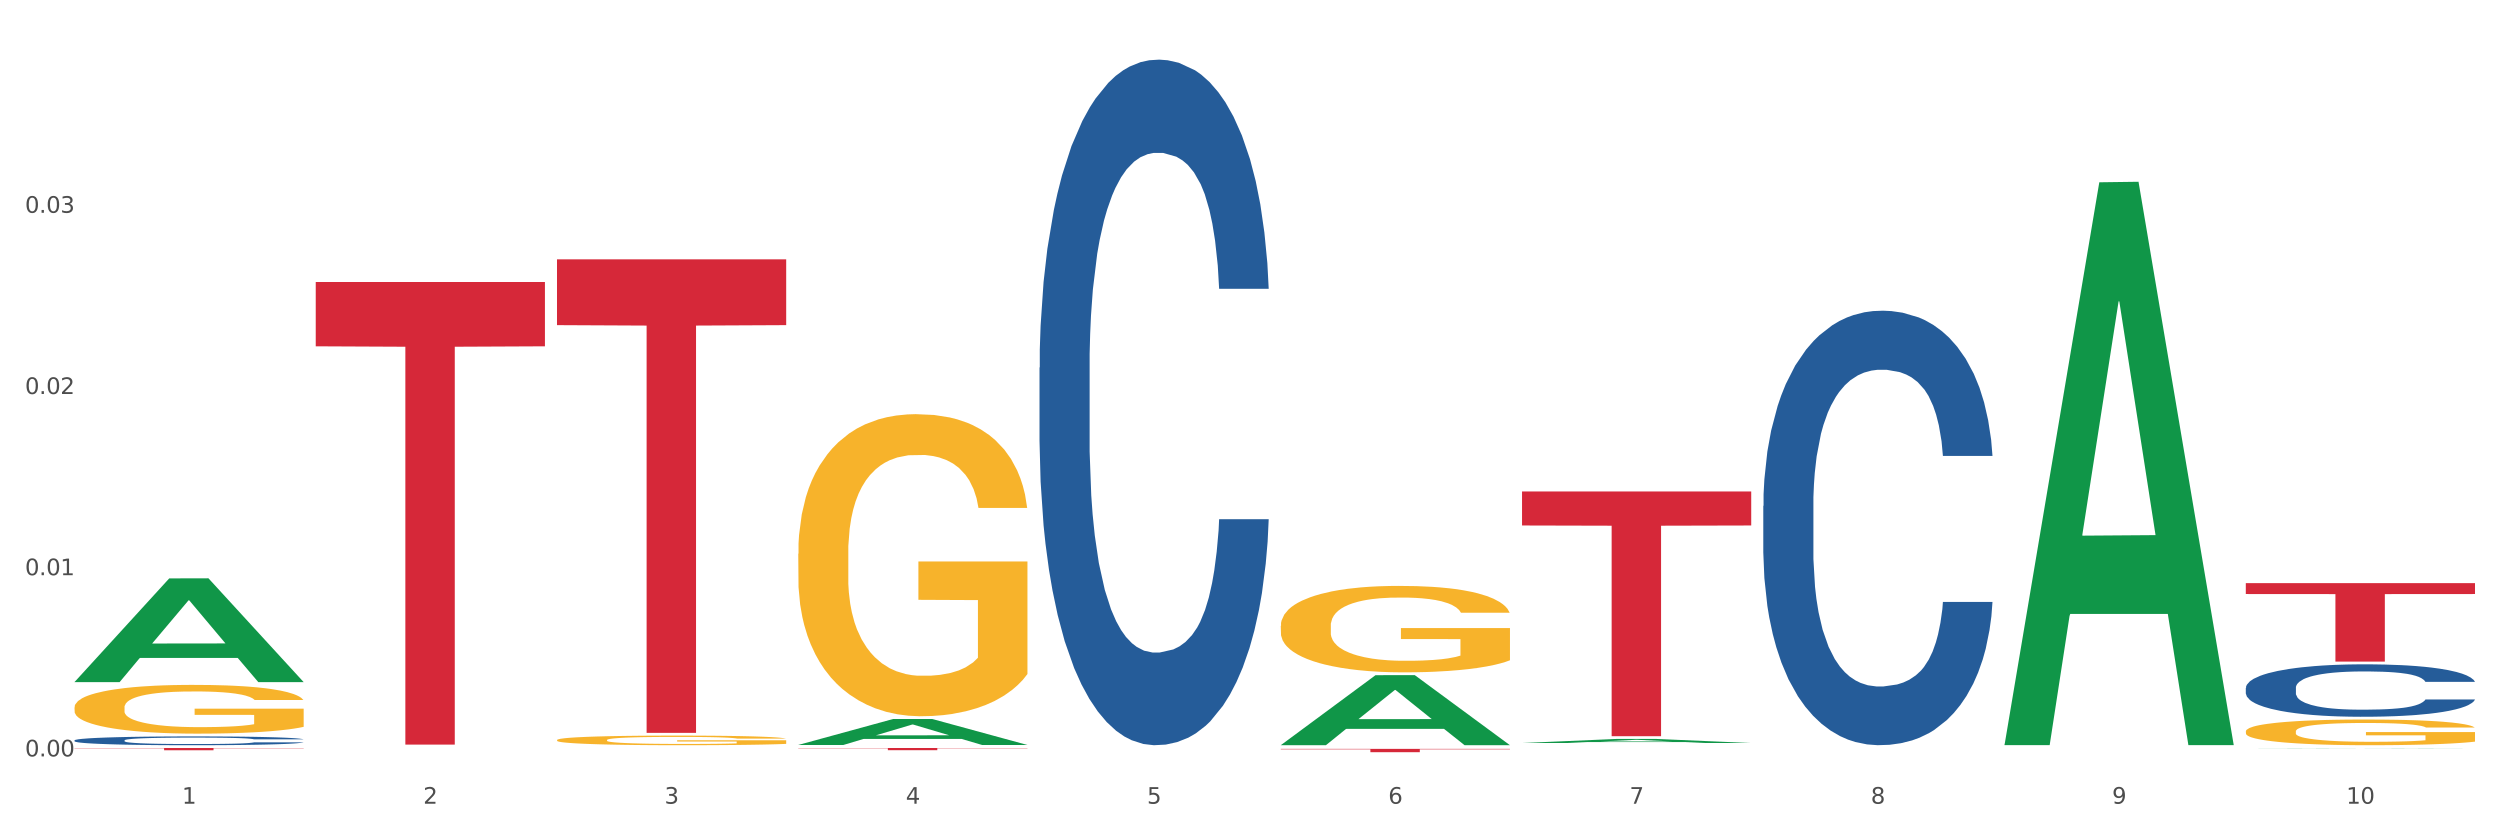 <?xml version="1.0" encoding="utf-8" standalone="no"?>
<!DOCTYPE svg PUBLIC "-//W3C//DTD SVG 1.1//EN"
  "http://www.w3.org/Graphics/SVG/1.1/DTD/svg11.dtd">
<svg xmlns:xlink="http://www.w3.org/1999/xlink" width="1080pt" height="360pt" viewBox="0 0 1080 360" xmlns="http://www.w3.org/2000/svg" version="1.1">
 <rect x="0" y="0" width="1080" height="360" fill="#333333" stroke="none"/>
 <defs>
  <style type="text/css">*{stroke-linejoin: round; stroke-linecap: butt}</style>
 </defs>
 <g id="figure_1">
  <g id="patch_1">
   <path d="M 0 360 
L 1080 360 
L 1080 0 
L 0 0 
z
" style="fill: #ffffff; stroke: #ffffff; stroke-linejoin: miter"/>
  </g>
  <g id="axes_1">
   <g id="matplotlib.axis_1">
    <g id="xtick_1">
     <g id="text_1">
      <!-- 1 -->
      <g style="fill: #4d4d4d" transform="translate(78.627 347.204) scale(0.096 -0.096)">
       <defs>
        <path id="DejaVuSans-31" d="M 794 531 
L 1825 531 
L 1825 4091 
L 703 3866 
L 703 4441 
L 1819 4666 
L 2450 4666 
L 2450 531 
L 3481 531 
L 3481 0 
L 794 0 
L 794 531 
z
" transform="scale(0.016)"/>
       </defs>
       <use xlink:href="#DejaVuSans-31"/>
      </g>
     </g>
    </g>
    <g id="xtick_2">
     <g id="text_2">
      <!-- 2 -->
      <g style="fill: #4d4d4d" transform="translate(182.851 347.204) scale(0.096 -0.096)">
       <defs>
        <path id="DejaVuSans-32" d="M 1228 531 
L 3431 531 
L 3431 0 
L 469 0 
L 469 531 
Q 828 903 1448 1529 
Q 2069 2156 2228 2338 
Q 2531 2678 2651 2914 
Q 2772 3150 2772 3378 
Q 2772 3750 2511 3984 
Q 2250 4219 1831 4219 
Q 1534 4219 1204 4116 
Q 875 4013 500 3803 
L 500 4441 
Q 881 4594 1212 4672 
Q 1544 4750 1819 4750 
Q 2544 4750 2975 4387 
Q 3406 4025 3406 3419 
Q 3406 3131 3298 2873 
Q 3191 2616 2906 2266 
Q 2828 2175 2409 1742 
Q 1991 1309 1228 531 
z
" transform="scale(0.016)"/>
       </defs>
       <use xlink:href="#DejaVuSans-32"/>
      </g>
     </g>
    </g>
    <g id="xtick_3">
     <g id="text_3">
      <!-- 3 -->
      <g style="fill: #4d4d4d" transform="translate(287.074 347.204) scale(0.096 -0.096)">
       <defs>
        <path id="DejaVuSans-33" d="M 2597 2516 
Q 3050 2419 3304 2112 
Q 3559 1806 3559 1356 
Q 3559 666 3084 287 
Q 2609 -91 1734 -91 
Q 1441 -91 1130 -33 
Q 819 25 488 141 
L 488 750 
Q 750 597 1062 519 
Q 1375 441 1716 441 
Q 2309 441 2620 675 
Q 2931 909 2931 1356 
Q 2931 1769 2642 2001 
Q 2353 2234 1838 2234 
L 1294 2234 
L 1294 2753 
L 1863 2753 
Q 2328 2753 2575 2939 
Q 2822 3125 2822 3475 
Q 2822 3834 2567 4026 
Q 2313 4219 1838 4219 
Q 1578 4219 1281 4162 
Q 984 4106 628 3988 
L 628 4550 
Q 988 4650 1302 4700 
Q 1616 4750 1894 4750 
Q 2613 4750 3031 4423 
Q 3450 4097 3450 3541 
Q 3450 3153 3228 2886 
Q 3006 2619 2597 2516 
z
" transform="scale(0.016)"/>
       </defs>
       <use xlink:href="#DejaVuSans-33"/>
      </g>
     </g>
    </g>
    <g id="xtick_4">
     <g id="text_4">
      <!-- 4 -->
      <g style="fill: #4d4d4d" transform="translate(391.298 347.204) scale(0.096 -0.096)">
       <defs>
        <path id="DejaVuSans-34" d="M 2419 4116 
L 825 1625 
L 2419 1625 
L 2419 4116 
z
M 2253 4666 
L 3047 4666 
L 3047 1625 
L 3713 1625 
L 3713 1100 
L 3047 1100 
L 3047 0 
L 2419 0 
L 2419 1100 
L 313 1100 
L 313 1709 
L 2253 4666 
z
" transform="scale(0.016)"/>
       </defs>
       <use xlink:href="#DejaVuSans-34"/>
      </g>
     </g>
    </g>
    <g id="xtick_5">
     <g id="text_5">
      <!-- 5 -->
      <g style="fill: #4d4d4d" transform="translate(495.522 347.204) scale(0.096 -0.096)">
       <defs>
        <path id="DejaVuSans-35" d="M 691 4666 
L 3169 4666 
L 3169 4134 
L 1269 4134 
L 1269 2991 
Q 1406 3038 1543 3061 
Q 1681 3084 1819 3084 
Q 2600 3084 3056 2656 
Q 3513 2228 3513 1497 
Q 3513 744 3044 326 
Q 2575 -91 1722 -91 
Q 1428 -91 1123 -41 
Q 819 9 494 109 
L 494 744 
Q 775 591 1075 516 
Q 1375 441 1709 441 
Q 2250 441 2565 725 
Q 2881 1009 2881 1497 
Q 2881 1984 2565 2268 
Q 2250 2553 1709 2553 
Q 1456 2553 1204 2497 
Q 953 2441 691 2322 
L 691 4666 
z
" transform="scale(0.016)"/>
       </defs>
       <use xlink:href="#DejaVuSans-35"/>
      </g>
     </g>
    </g>
    <g id="xtick_6">
     <g id="text_6">
      <!-- 6 -->
      <g style="fill: #4d4d4d" transform="translate(599.745 347.204) scale(0.096 -0.096)">
       <defs>
        <path id="DejaVuSans-36" d="M 2113 2584 
Q 1688 2584 1439 2293 
Q 1191 2003 1191 1497 
Q 1191 994 1439 701 
Q 1688 409 2113 409 
Q 2538 409 2786 701 
Q 3034 994 3034 1497 
Q 3034 2003 2786 2293 
Q 2538 2584 2113 2584 
z
M 3366 4563 
L 3366 3988 
Q 3128 4100 2886 4159 
Q 2644 4219 2406 4219 
Q 1781 4219 1451 3797 
Q 1122 3375 1075 2522 
Q 1259 2794 1537 2939 
Q 1816 3084 2150 3084 
Q 2853 3084 3261 2657 
Q 3669 2231 3669 1497 
Q 3669 778 3244 343 
Q 2819 -91 2113 -91 
Q 1303 -91 875 529 
Q 447 1150 447 2328 
Q 447 3434 972 4092 
Q 1497 4750 2381 4750 
Q 2619 4750 2861 4703 
Q 3103 4656 3366 4563 
z
" transform="scale(0.016)"/>
       </defs>
       <use xlink:href="#DejaVuSans-36"/>
      </g>
     </g>
    </g>
    <g id="xtick_7">
     <g id="text_7">
      <!-- 7 -->
      <g style="fill: #4d4d4d" transform="translate(703.969 347.204) scale(0.096 -0.096)">
       <defs>
        <path id="DejaVuSans-37" d="M 525 4666 
L 3525 4666 
L 3525 4397 
L 1831 0 
L 1172 0 
L 2766 4134 
L 525 4134 
L 525 4666 
z
" transform="scale(0.016)"/>
       </defs>
       <use xlink:href="#DejaVuSans-37"/>
      </g>
     </g>
    </g>
    <g id="xtick_8">
     <g id="text_8">
      <!-- 8 -->
      <g style="fill: #4d4d4d" transform="translate(808.193 347.204) scale(0.096 -0.096)">
       <defs>
        <path id="DejaVuSans-38" d="M 2034 2216 
Q 1584 2216 1326 1975 
Q 1069 1734 1069 1313 
Q 1069 891 1326 650 
Q 1584 409 2034 409 
Q 2484 409 2743 651 
Q 3003 894 3003 1313 
Q 3003 1734 2745 1975 
Q 2488 2216 2034 2216 
z
M 1403 2484 
Q 997 2584 770 2862 
Q 544 3141 544 3541 
Q 544 4100 942 4425 
Q 1341 4750 2034 4750 
Q 2731 4750 3128 4425 
Q 3525 4100 3525 3541 
Q 3525 3141 3298 2862 
Q 3072 2584 2669 2484 
Q 3125 2378 3379 2068 
Q 3634 1759 3634 1313 
Q 3634 634 3220 271 
Q 2806 -91 2034 -91 
Q 1263 -91 848 271 
Q 434 634 434 1313 
Q 434 1759 690 2068 
Q 947 2378 1403 2484 
z
M 1172 3481 
Q 1172 3119 1398 2916 
Q 1625 2713 2034 2713 
Q 2441 2713 2670 2916 
Q 2900 3119 2900 3481 
Q 2900 3844 2670 4047 
Q 2441 4250 2034 4250 
Q 1625 4250 1398 4047 
Q 1172 3844 1172 3481 
z
" transform="scale(0.016)"/>
       </defs>
       <use xlink:href="#DejaVuSans-38"/>
      </g>
     </g>
    </g>
    <g id="xtick_9">
     <g id="text_9">
      <!-- 9 -->
      <g style="fill: #4d4d4d" transform="translate(912.416 347.204) scale(0.096 -0.096)">
       <defs>
        <path id="DejaVuSans-39" d="M 703 97 
L 703 672 
Q 941 559 1184 500 
Q 1428 441 1663 441 
Q 2288 441 2617 861 
Q 2947 1281 2994 2138 
Q 2813 1869 2534 1725 
Q 2256 1581 1919 1581 
Q 1219 1581 811 2004 
Q 403 2428 403 3163 
Q 403 3881 828 4315 
Q 1253 4750 1959 4750 
Q 2769 4750 3195 4129 
Q 3622 3509 3622 2328 
Q 3622 1225 3098 567 
Q 2575 -91 1691 -91 
Q 1453 -91 1209 -44 
Q 966 3 703 97 
z
M 1959 2075 
Q 2384 2075 2632 2365 
Q 2881 2656 2881 3163 
Q 2881 3666 2632 3958 
Q 2384 4250 1959 4250 
Q 1534 4250 1286 3958 
Q 1038 3666 1038 3163 
Q 1038 2656 1286 2365 
Q 1534 2075 1959 2075 
z
" transform="scale(0.016)"/>
       </defs>
       <use xlink:href="#DejaVuSans-39"/>
      </g>
     </g>
    </g>
    <g id="xtick_10">
     <g id="text_10">
      <!-- 10 -->
      <g style="fill: #4d4d4d" transform="translate(1013.586 347.204) scale(0.096 -0.096)">
       <defs>
        <path id="DejaVuSans-30" d="M 2034 4250 
Q 1547 4250 1301 3770 
Q 1056 3291 1056 2328 
Q 1056 1369 1301 889 
Q 1547 409 2034 409 
Q 2525 409 2770 889 
Q 3016 1369 3016 2328 
Q 3016 3291 2770 3770 
Q 2525 4250 2034 4250 
z
M 2034 4750 
Q 2819 4750 3233 4129 
Q 3647 3509 3647 2328 
Q 3647 1150 3233 529 
Q 2819 -91 2034 -91 
Q 1250 -91 836 529 
Q 422 1150 422 2328 
Q 422 3509 836 4129 
Q 1250 4750 2034 4750 
z
" transform="scale(0.016)"/>
       </defs>
       <use xlink:href="#DejaVuSans-31"/>
       <use xlink:href="#DejaVuSans-30" transform="translate(63.623 0)"/>
      </g>
     </g>
    </g>
    <g id="xtick_11"/>
    <g id="xtick_12"/>
    <g id="xtick_13"/>
    <g id="xtick_14"/>
    <g id="xtick_15"/>
    <g id="xtick_16"/>
    <g id="xtick_17"/>
    <g id="xtick_18"/>
    <g id="xtick_19"/>
   </g>
   <g id="matplotlib.axis_2">
    <g id="ytick_1">
     <g id="text_11">
      <!-- 0.00 -->
      <g style="fill: #4d4d4d" transform="translate(10.8 326.773) scale(0.096 -0.096)">
       <defs>
        <path id="DejaVuSans-2e" d="M 684 794 
L 1344 794 
L 1344 0 
L 684 0 
L 684 794 
z
" transform="scale(0.016)"/>
       </defs>
       <use xlink:href="#DejaVuSans-30"/>
       <use xlink:href="#DejaVuSans-2e" transform="translate(63.623 0)"/>
       <use xlink:href="#DejaVuSans-30" transform="translate(95.41 0)"/>
       <use xlink:href="#DejaVuSans-30" transform="translate(159.033 0)"/>
      </g>
     </g>
    </g>
    <g id="ytick_2">
     <g id="text_12">
      <!-- 0.01 -->
      <g style="fill: #4d4d4d" transform="translate(10.8 248.49) scale(0.096 -0.096)">
       <use xlink:href="#DejaVuSans-30"/>
       <use xlink:href="#DejaVuSans-2e" transform="translate(63.623 0)"/>
       <use xlink:href="#DejaVuSans-30" transform="translate(95.41 0)"/>
       <use xlink:href="#DejaVuSans-31" transform="translate(159.033 0)"/>
      </g>
     </g>
    </g>
    <g id="ytick_3">
     <g id="text_13">
      <!-- 0.02 -->
      <g style="fill: #4d4d4d" transform="translate(10.8 170.207) scale(0.096 -0.096)">
       <use xlink:href="#DejaVuSans-30"/>
       <use xlink:href="#DejaVuSans-2e" transform="translate(63.623 0)"/>
       <use xlink:href="#DejaVuSans-30" transform="translate(95.41 0)"/>
       <use xlink:href="#DejaVuSans-32" transform="translate(159.033 0)"/>
      </g>
     </g>
    </g>
    <g id="ytick_4">
     <g id="text_14">
      <!-- 0.03 -->
      <g style="fill: #4d4d4d" transform="translate(10.8 91.923) scale(0.096 -0.096)">
       <use xlink:href="#DejaVuSans-30"/>
       <use xlink:href="#DejaVuSans-2e" transform="translate(63.623 0)"/>
       <use xlink:href="#DejaVuSans-30" transform="translate(95.41 0)"/>
       <use xlink:href="#DejaVuSans-33" transform="translate(159.033 0)"/>
      </g>
     </g>
    </g>
    <g id="ytick_5"/>
    <g id="ytick_6"/>
    <g id="ytick_7"/>
    <g id="ytick_8"/>
   </g>
   <g id="PolyCollection_1">
    <path d="M 32.175 294.596 
L 32.277 294.554 
L 73.107 249.867 
L 90.051 249.824 
L 131.187 294.68 
L 111.589 294.68 
L 102.709 284.235 
L 60.552 284.235 
L 60.246 284.403 
L 51.671 294.68 
L 32.175 294.68 
L 32.175 294.596 
L 65.86 278.001 
L 97.401 277.959 
L 81.783 259.385 
L 81.579 259.301 
L 81.375 259.427 
L 65.758 277.959 
L 65.86 278.001 
L 32.175 294.596 
z
" clip-path="url(#pe38f332b4d)" style="fill: #109648"/>
    <path d="M 136.399 121.835 
L 235.411 121.835 
L 235.411 149.605 
L 196.463 149.793 
L 196.463 321.663 
L 175.112 321.663 
L 175.112 149.793 
L 136.399 149.605 
L 136.399 122.023 
L 136.399 121.835 
z
" clip-path="url(#pe38f332b4d)" style="fill: #d62839"/>
    <path d="M 32.175 323.126 
L 131.187 323.126 
L 131.187 323.263 
L 92.239 323.263 
L 92.239 324.111 
L 70.888 324.111 
L 70.888 323.263 
L 32.175 323.263 
L 32.175 323.126 
L 32.175 323.126 
z
" clip-path="url(#pe38f332b4d)" style="fill: #d62839"/>
    <path d="M 553.293 323.512 
L 652.306 323.512 
L 652.306 323.712 
L 613.358 323.713 
L 613.358 324.95 
L 592.006 324.95 
L 592.006 323.713 
L 553.293 323.712 
L 553.293 323.513 
L 553.293 323.512 
z
" clip-path="url(#pe38f332b4d)" style="fill: #d62839"/>
    <path d="M 657.517 212.317 
L 756.529 212.317 
L 756.529 227.007 
L 717.581 227.107 
L 717.581 318.027 
L 696.23 318.027 
L 696.23 227.107 
L 657.517 227.007 
L 657.517 212.416 
L 657.517 212.317 
z
" clip-path="url(#pe38f332b4d)" style="fill: #d62839"/>
    <path d="M 970.188 251.913 
L 1069.2 251.913 
L 1069.2 256.622 
L 1030.252 256.654 
L 1030.252 285.799 
L 1008.901 285.799 
L 1008.901 256.654 
L 970.188 256.622 
L 970.188 251.945 
L 970.188 251.913 
z
" clip-path="url(#pe38f332b4d)" style="fill: #d62839"/>
    <path d="M 970.188 315.964 
L 970.304 315.954 
L 970.304 315.589 
L 970.538 315.275 
L 971.707 314.514 
L 973.461 313.886 
L 974.747 313.551 
L 976.032 313.277 
L 977.552 313.004 
L 979.422 312.72 
L 982.813 312.304 
L 984.917 312.091 
L 987.488 311.868 
L 992.164 311.544 
L 995.554 311.361 
L 999.061 311.209 
L 1004.789 311.026 
L 1008.53 310.945 
L 1012.505 310.885 
L 1017.297 310.844 
L 1020.921 310.834 
L 1028.87 310.864 
L 1035.65 310.955 
L 1038.923 311.026 
L 1043.132 311.148 
L 1045.353 311.229 
L 1048.977 311.391 
L 1052.717 311.604 
L 1055.289 311.787 
L 1059.147 312.132 
L 1062.069 312.476 
L 1064.758 312.902 
L 1066.161 313.196 
L 1067.213 313.47 
L 1068.148 313.784 
L 1069.083 314.281 
L 1048.041 314.281 
L 1047.223 313.926 
L 1045.937 313.592 
L 1044.067 313.267 
L 1042.43 313.064 
L 1039.625 312.811 
L 1037.053 312.649 
L 1034.364 312.527 
L 1031.091 312.426 
L 1028.52 312.375 
L 1024.896 312.334 
L 1017.765 312.345 
L 1012.972 312.426 
L 1009.699 312.527 
L 1007.595 312.618 
L 1005.724 312.72 
L 1003.62 312.862 
L 1001.165 313.075 
L 999.412 313.267 
L 997.659 313.511 
L 996.256 313.754 
L 994.97 314.038 
L 993.918 314.342 
L 993.1 314.656 
L 992.398 315.042 
L 991.814 315.68 
L 991.814 317.069 
L 992.047 317.384 
L 992.632 317.799 
L 993.333 318.114 
L 994.502 318.489 
L 995.554 318.742 
L 997.542 319.107 
L 999.763 319.411 
L 1001.516 319.604 
L 1003.27 319.766 
L 1006.309 319.989 
L 1009.699 320.172 
L 1012.621 320.283 
L 1016.596 320.385 
L 1019.285 320.425 
L 1021.623 320.446 
L 1027.351 320.446 
L 1031.442 320.415 
L 1036.001 320.344 
L 1039.508 320.253 
L 1042.43 320.141 
L 1045.704 319.959 
L 1047.808 319.787 
L 1047.808 317.668 
L 1022.09 317.657 
L 1022.09 316.248 
L 1069.2 316.248 
L 1069.2 320.385 
L 1067.213 320.598 
L 1064.992 320.79 
L 1062.654 320.963 
L 1059.147 321.176 
L 1054.938 321.378 
L 1051.198 321.52 
L 1047.223 321.642 
L 1042.547 321.754 
L 1036.469 321.855 
L 1032.728 321.895 
L 1028.052 321.926 
L 1022.558 321.936 
L 1017.765 321.916 
L 1013.089 321.865 
L 1008.179 321.774 
L 1003.387 321.642 
L 999.763 321.51 
L 996.139 321.348 
L 992.281 321.135 
L 989.242 320.932 
L 986.904 320.75 
L 984.332 320.517 
L 981.527 320.212 
L 979.422 319.939 
L 977.552 319.655 
L 975.565 319.29 
L 974.162 318.975 
L 972.759 318.58 
L 971.941 318.286 
L 971.006 317.83 
L 970.304 317.191 
L 970.188 315.964 
z
" clip-path="url(#pe38f332b4d)" style="fill: #f7b32b"/>
    <path d="M 553.293 270.368 
L 553.41 270.334 
L 553.41 269.106 
L 553.644 268.048 
L 554.813 265.49 
L 556.566 263.375 
L 557.852 262.249 
L 559.138 261.328 
L 560.658 260.407 
L 562.528 259.452 
L 565.918 258.054 
L 568.022 257.337 
L 570.594 256.587 
L 575.27 255.495 
L 578.66 254.881 
L 582.167 254.37 
L 587.895 253.756 
L 591.636 253.483 
L 595.61 253.278 
L 600.403 253.142 
L 604.027 253.108 
L 611.976 253.21 
L 618.756 253.517 
L 622.029 253.756 
L 626.237 254.165 
L 628.458 254.438 
L 632.082 254.984 
L 635.823 255.7 
L 638.395 256.314 
L 642.252 257.474 
L 645.175 258.634 
L 647.863 260.066 
L 649.266 261.055 
L 650.318 261.976 
L 651.253 263.034 
L 652.189 264.705 
L 631.147 264.705 
L 630.329 263.511 
L 629.043 262.386 
L 627.173 261.294 
L 625.536 260.612 
L 622.73 259.759 
L 620.159 259.213 
L 617.47 258.804 
L 614.197 258.463 
L 611.625 258.292 
L 608.001 258.156 
L 600.87 258.19 
L 596.078 258.463 
L 592.805 258.804 
L 590.7 259.111 
L 588.83 259.452 
L 586.726 259.93 
L 584.271 260.646 
L 582.518 261.294 
L 580.764 262.113 
L 579.361 262.932 
L 578.075 263.887 
L 577.023 264.91 
L 576.205 265.967 
L 575.504 267.264 
L 574.919 269.413 
L 574.919 274.086 
L 575.153 275.143 
L 575.737 276.542 
L 576.439 277.599 
L 577.608 278.861 
L 578.66 279.714 
L 580.647 280.942 
L 582.868 281.966 
L 584.622 282.614 
L 586.375 283.159 
L 589.415 283.91 
L 592.805 284.524 
L 595.727 284.899 
L 599.702 285.24 
L 602.39 285.377 
L 604.728 285.445 
L 610.456 285.445 
L 614.548 285.343 
L 619.107 285.104 
L 622.613 284.797 
L 625.536 284.422 
L 628.809 283.808 
L 630.913 283.228 
L 630.913 276.098 
L 605.196 276.064 
L 605.196 271.323 
L 652.306 271.323 
L 652.306 285.24 
L 650.318 285.957 
L 648.097 286.605 
L 645.759 287.185 
L 642.252 287.901 
L 638.044 288.583 
L 634.303 289.061 
L 630.329 289.47 
L 625.653 289.845 
L 619.574 290.186 
L 615.833 290.323 
L 611.158 290.425 
L 605.663 290.459 
L 600.87 290.391 
L 596.195 290.22 
L 591.285 289.913 
L 586.492 289.47 
L 582.868 289.027 
L 579.244 288.481 
L 575.387 287.764 
L 572.347 287.082 
L 570.009 286.468 
L 567.438 285.684 
L 564.632 284.66 
L 562.528 283.739 
L 560.658 282.784 
L 558.67 281.556 
L 557.268 280.499 
L 555.865 279.168 
L 555.047 278.179 
L 554.111 276.644 
L 553.41 274.495 
L 553.293 270.368 
z
" clip-path="url(#pe38f332b4d)" style="fill: #f7b32b"/>
    <path d="M 344.846 239.219 
L 344.963 239.1 
L 344.963 234.809 
L 345.197 231.114 
L 346.366 222.176 
L 348.119 214.786 
L 349.405 210.853 
L 350.691 207.635 
L 352.21 204.417 
L 354.081 201.08 
L 357.471 196.193 
L 359.575 193.69 
L 362.147 191.068 
L 366.823 187.254 
L 370.213 185.109 
L 373.72 183.321 
L 379.448 181.176 
L 383.188 180.222 
L 387.163 179.507 
L 391.956 179.031 
L 395.579 178.911 
L 403.529 179.269 
L 410.309 180.342 
L 413.582 181.176 
L 417.79 182.606 
L 420.011 183.56 
L 423.635 185.467 
L 427.376 187.969 
L 429.947 190.115 
L 433.805 194.167 
L 436.728 198.219 
L 439.416 203.225 
L 440.819 206.681 
L 441.871 209.899 
L 442.806 213.594 
L 443.741 219.434 
L 422.7 219.434 
L 421.882 215.263 
L 420.596 211.33 
L 418.725 207.516 
L 417.089 205.132 
L 414.283 202.152 
L 411.711 200.245 
L 409.023 198.815 
L 405.75 197.623 
L 403.178 197.028 
L 399.554 196.551 
L 392.423 196.67 
L 387.63 197.623 
L 384.357 198.815 
L 382.253 199.888 
L 380.383 201.08 
L 378.279 202.748 
L 375.824 205.251 
L 374.07 207.516 
L 372.317 210.376 
L 370.914 213.237 
L 369.628 216.574 
L 368.576 220.149 
L 367.758 223.844 
L 367.056 228.373 
L 366.472 235.882 
L 366.472 252.21 
L 366.706 255.905 
L 367.29 260.791 
L 367.992 264.486 
L 369.161 268.896 
L 370.213 271.876 
L 372.2 276.166 
L 374.421 279.742 
L 376.174 282.006 
L 377.928 283.913 
L 380.967 286.535 
L 384.357 288.681 
L 387.28 289.992 
L 391.254 291.184 
L 393.943 291.66 
L 396.281 291.899 
L 402.009 291.899 
L 406.1 291.541 
L 410.659 290.707 
L 414.166 289.634 
L 417.089 288.323 
L 420.362 286.178 
L 422.466 284.152 
L 422.466 259.242 
L 396.748 259.123 
L 396.748 242.556 
L 443.858 242.556 
L 443.858 291.184 
L 441.871 293.687 
L 439.65 295.951 
L 437.312 297.977 
L 433.805 300.48 
L 429.597 302.864 
L 425.856 304.532 
L 421.882 305.963 
L 417.206 307.274 
L 411.127 308.466 
L 407.386 308.942 
L 402.71 309.3 
L 397.216 309.419 
L 392.423 309.181 
L 387.747 308.585 
L 382.838 307.512 
L 378.045 305.963 
L 374.421 304.413 
L 370.797 302.506 
L 366.94 300.003 
L 363.9 297.62 
L 361.562 295.474 
L 358.99 292.733 
L 356.185 289.158 
L 354.081 285.94 
L 352.21 282.602 
L 350.223 278.312 
L 348.82 274.617 
L 347.418 269.969 
L 346.599 266.512 
L 345.664 261.149 
L 344.963 253.64 
L 344.846 239.219 
z
" clip-path="url(#pe38f332b4d)" style="fill: #f7b32b"/>
    <path d="M 240.622 319.701 
L 240.739 319.698 
L 240.739 319.561 
L 240.973 319.444 
L 242.142 319.159 
L 243.895 318.924 
L 245.181 318.799 
L 246.467 318.696 
L 247.987 318.594 
L 249.857 318.487 
L 253.247 318.332 
L 255.351 318.252 
L 257.923 318.169 
L 262.599 318.047 
L 265.989 317.979 
L 269.496 317.922 
L 275.224 317.854 
L 278.965 317.824 
L 282.939 317.801 
L 287.732 317.786 
L 291.356 317.782 
L 299.305 317.793 
L 306.085 317.827 
L 309.358 317.854 
L 313.566 317.899 
L 315.788 317.93 
L 319.411 317.99 
L 323.152 318.07 
L 325.724 318.138 
L 329.581 318.267 
L 332.504 318.396 
L 335.193 318.556 
L 336.595 318.666 
L 337.647 318.768 
L 338.583 318.886 
L 339.518 319.072 
L 318.476 319.072 
L 317.658 318.939 
L 316.372 318.814 
L 314.502 318.692 
L 312.865 318.616 
L 310.06 318.522 
L 307.488 318.461 
L 304.799 318.415 
L 301.526 318.377 
L 298.954 318.358 
L 295.33 318.343 
L 288.2 318.347 
L 283.407 318.377 
L 280.134 318.415 
L 278.03 318.45 
L 276.159 318.487 
L 274.055 318.541 
L 271.6 318.62 
L 269.847 318.692 
L 268.093 318.783 
L 266.69 318.874 
L 265.405 318.981 
L 264.352 319.094 
L 263.534 319.212 
L 262.833 319.356 
L 262.248 319.595 
L 262.248 320.115 
L 262.482 320.233 
L 263.067 320.388 
L 263.768 320.506 
L 264.937 320.646 
L 265.989 320.741 
L 267.976 320.878 
L 270.197 320.991 
L 271.951 321.063 
L 273.704 321.124 
L 276.744 321.208 
L 280.134 321.276 
L 283.056 321.318 
L 287.031 321.356 
L 289.719 321.371 
L 292.057 321.378 
L 297.785 321.378 
L 301.877 321.367 
L 306.436 321.34 
L 309.943 321.306 
L 312.865 321.265 
L 316.138 321.196 
L 318.242 321.132 
L 318.242 320.339 
L 292.525 320.335 
L 292.525 319.808 
L 339.635 319.808 
L 339.635 321.356 
L 337.647 321.435 
L 335.426 321.507 
L 333.088 321.572 
L 329.581 321.652 
L 325.373 321.727 
L 321.632 321.781 
L 317.658 321.826 
L 312.982 321.868 
L 306.903 321.906 
L 303.163 321.921 
L 298.487 321.932 
L 292.992 321.936 
L 288.2 321.928 
L 283.524 321.909 
L 278.614 321.875 
L 273.821 321.826 
L 270.197 321.777 
L 266.574 321.716 
L 262.716 321.636 
L 259.677 321.56 
L 257.339 321.492 
L 254.767 321.405 
L 251.961 321.291 
L 249.857 321.189 
L 247.987 321.082 
L 246 320.946 
L 244.597 320.828 
L 243.194 320.68 
L 242.376 320.57 
L 241.441 320.4 
L 240.739 320.161 
L 240.622 319.701 
z
" clip-path="url(#pe38f332b4d)" style="fill: #f7b32b"/>
    <path d="M 240.622 112.029 
L 339.635 112.029 
L 339.635 140.457 
L 300.687 140.649 
L 300.687 316.592 
L 279.336 316.592 
L 279.336 140.649 
L 240.622 140.457 
L 240.622 112.221 
L 240.622 112.029 
z
" clip-path="url(#pe38f332b4d)" style="fill: #d62839"/>
    <path d="M 32.175 305.605 
L 32.292 305.586 
L 32.292 304.893 
L 32.526 304.297 
L 33.695 302.854 
L 35.448 301.661 
L 36.734 301.026 
L 38.02 300.507 
L 39.54 299.987 
L 41.41 299.448 
L 44.8 298.66 
L 46.904 298.256 
L 49.476 297.832 
L 54.152 297.217 
L 57.542 296.87 
L 61.049 296.582 
L 66.777 296.235 
L 70.517 296.081 
L 74.492 295.966 
L 79.285 295.889 
L 82.909 295.87 
L 90.858 295.927 
L 97.638 296.101 
L 100.911 296.235 
L 105.119 296.466 
L 107.34 296.62 
L 110.964 296.928 
L 114.705 297.332 
L 117.277 297.678 
L 121.134 298.332 
L 124.057 298.987 
L 126.745 299.795 
L 128.148 300.353 
L 129.2 300.872 
L 130.135 301.469 
L 131.071 302.411 
L 110.029 302.411 
L 109.211 301.738 
L 107.925 301.103 
L 106.054 300.487 
L 104.418 300.103 
L 101.612 299.622 
L 99.041 299.314 
L 96.352 299.083 
L 93.079 298.89 
L 90.507 298.794 
L 86.883 298.717 
L 79.752 298.737 
L 74.96 298.89 
L 71.686 299.083 
L 69.582 299.256 
L 67.712 299.448 
L 65.608 299.718 
L 63.153 300.122 
L 61.399 300.487 
L 59.646 300.949 
L 58.243 301.411 
L 56.957 301.95 
L 55.905 302.527 
L 55.087 303.123 
L 54.386 303.854 
L 53.801 305.067 
L 53.801 307.703 
L 54.035 308.299 
L 54.619 309.088 
L 55.321 309.684 
L 56.49 310.396 
L 57.542 310.877 
L 59.529 311.57 
L 61.75 312.147 
L 63.504 312.513 
L 65.257 312.82 
L 68.296 313.244 
L 71.686 313.59 
L 74.609 313.802 
L 78.583 313.994 
L 81.272 314.071 
L 83.61 314.11 
L 89.338 314.11 
L 93.429 314.052 
L 97.988 313.917 
L 101.495 313.744 
L 104.418 313.532 
L 107.691 313.186 
L 109.795 312.859 
L 109.795 308.838 
L 84.078 308.818 
L 84.078 306.144 
L 131.187 306.144 
L 131.187 313.994 
L 129.2 314.398 
L 126.979 314.764 
L 124.641 315.091 
L 121.134 315.495 
L 116.926 315.88 
L 113.185 316.149 
L 109.211 316.38 
L 104.535 316.592 
L 98.456 316.784 
L 94.715 316.861 
L 90.039 316.919 
L 84.545 316.938 
L 79.752 316.899 
L 75.076 316.803 
L 70.167 316.63 
L 65.374 316.38 
L 61.75 316.13 
L 58.126 315.822 
L 54.269 315.418 
L 51.229 315.033 
L 48.891 314.687 
L 46.32 314.244 
L 43.514 313.667 
L 41.41 313.148 
L 39.54 312.609 
L 37.552 311.916 
L 36.15 311.32 
L 34.747 310.569 
L 33.928 310.011 
L 32.993 309.146 
L 32.292 307.933 
L 32.175 305.605 
z
" clip-path="url(#pe38f332b4d)" style="fill: #f7b32b"/>
    <path d="M 32.175 319.839 
L 32.292 319.835 
L 32.292 319.738 
L 32.643 319.606 
L 33.931 319.362 
L 35.569 319.178 
L 38.378 318.962 
L 39.899 318.872 
L 41.889 318.771 
L 45.985 318.607 
L 50.667 318.468 
L 53.944 318.392 
L 56.401 318.343 
L 61.902 318.256 
L 65.062 318.218 
L 68.339 318.187 
L 71.148 318.166 
L 75.829 318.141 
L 79.575 318.131 
L 83.905 318.127 
L 87.533 318.131 
L 92.331 318.145 
L 99.354 318.187 
L 102.045 318.211 
L 105.674 318.253 
L 109.419 318.308 
L 112.462 318.364 
L 115.973 318.444 
L 119.601 318.548 
L 123.112 318.68 
L 125.57 318.802 
L 127.559 318.931 
L 129.315 319.087 
L 130.602 319.258 
L 131.187 319.4 
L 109.77 319.4 
L 109.185 319.272 
L 108.014 319.133 
L 106.844 319.039 
L 105.557 318.962 
L 103.567 318.875 
L 101.811 318.82 
L 98.886 318.753 
L 96.194 318.712 
L 93.97 318.687 
L 91.278 318.667 
L 85.543 318.646 
L 81.447 318.646 
L 78.872 318.653 
L 75.712 318.67 
L 73.021 318.694 
L 69.861 318.736 
L 67.403 318.781 
L 64.945 318.84 
L 63.541 318.882 
L 61.434 318.959 
L 60.03 319.021 
L 58.157 319.129 
L 57.104 319.206 
L 55.231 319.404 
L 54.412 319.55 
L 54.061 319.651 
L 53.827 319.762 
L 53.827 320.305 
L 54.529 320.548 
L 55.114 320.653 
L 56.05 320.771 
L 57.806 320.924 
L 60.381 321.073 
L 63.072 321.181 
L 65.296 321.247 
L 67.403 321.296 
L 69.509 321.334 
L 72.084 321.369 
L 74.191 321.39 
L 77.351 321.411 
L 81.096 321.421 
L 84.022 321.421 
L 89.991 321.404 
L 92.683 321.386 
L 95.257 321.362 
L 98.066 321.324 
L 100.29 321.282 
L 101.577 321.251 
L 103.684 321.185 
L 105.322 321.115 
L 106.727 321.035 
L 107.663 320.966 
L 108.717 320.861 
L 109.536 320.743 
L 109.77 320.68 
L 131.187 320.68 
L 130.719 320.806 
L 129.9 320.927 
L 128.262 321.091 
L 126.974 321.185 
L 124.985 321.3 
L 122.878 321.397 
L 119.952 321.505 
L 117.26 321.585 
L 114.451 321.654 
L 111.408 321.717 
L 105.908 321.804 
L 103.918 321.828 
L 99.705 321.87 
L 96.428 321.894 
L 91.629 321.919 
L 86.714 321.933 
L 81.564 321.936 
L 77 321.929 
L 71.967 321.908 
L 68.807 321.887 
L 65.296 321.856 
L 61.2 321.807 
L 57.338 321.748 
L 53.71 321.679 
L 50.316 321.599 
L 47.156 321.508 
L 43.059 321.359 
L 40.016 321.213 
L 37.793 321.077 
L 36.271 320.962 
L 34.75 320.816 
L 33.931 320.715 
L 32.643 320.472 
L 32.175 320.246 
L 32.175 319.839 
z
" clip-path="url(#pe38f332b4d)" style="fill: #255c99"/>
    <path d="M 449.069 158.836 
L 449.187 158.566 
L 449.187 150.992 
L 449.538 140.714 
L 450.825 121.78 
L 452.464 107.445 
L 455.272 90.675 
L 456.794 83.642 
L 458.783 75.798 
L 462.88 63.086 
L 467.561 52.267 
L 470.838 46.316 
L 473.296 42.529 
L 478.797 35.767 
L 481.957 32.792 
L 485.234 30.358 
L 488.042 28.735 
L 492.724 26.841 
L 496.469 26.03 
L 500.799 25.759 
L 504.427 26.03 
L 509.226 27.112 
L 516.248 30.358 
L 518.94 32.251 
L 522.568 35.497 
L 526.313 39.825 
L 529.356 44.152 
L 532.867 50.373 
L 536.495 58.488 
L 540.006 68.766 
L 542.464 78.233 
L 544.454 88.241 
L 546.209 100.412 
L 547.497 113.666 
L 548.082 124.755 
L 526.664 124.755 
L 526.079 114.748 
L 524.909 103.928 
L 523.738 96.625 
L 522.451 90.675 
L 520.461 83.913 
L 518.706 79.585 
L 515.78 74.446 
L 513.088 71.2 
L 510.864 69.307 
L 508.173 67.684 
L 502.438 66.061 
L 498.342 66.061 
L 495.767 66.602 
L 492.607 67.955 
L 489.915 69.848 
L 486.755 73.094 
L 484.297 76.61 
L 481.84 81.208 
L 480.435 84.454 
L 478.328 90.404 
L 476.924 95.273 
L 475.051 103.658 
L 473.998 109.609 
L 472.126 125.026 
L 471.306 136.386 
L 470.955 144.23 
L 470.721 152.886 
L 470.721 195.081 
L 471.423 214.014 
L 472.009 222.129 
L 472.945 231.325 
L 474.7 243.226 
L 477.275 254.857 
L 479.967 263.242 
L 482.191 268.381 
L 484.297 272.168 
L 486.404 275.143 
L 488.979 277.848 
L 491.085 279.471 
L 494.245 281.093 
L 497.991 281.905 
L 500.916 281.905 
L 506.885 280.552 
L 509.577 279.2 
L 512.152 277.307 
L 514.961 274.331 
L 517.184 271.086 
L 518.472 268.651 
L 520.578 263.512 
L 522.217 258.103 
L 523.621 251.882 
L 524.558 246.472 
L 525.611 238.357 
L 526.43 229.161 
L 526.664 224.292 
L 548.082 224.292 
L 547.614 234.03 
L 546.795 243.497 
L 545.156 256.209 
L 543.869 263.512 
L 541.879 272.438 
L 539.772 280.012 
L 536.846 288.396 
L 534.155 294.617 
L 531.346 300.027 
L 528.303 304.896 
L 522.802 311.658 
L 520.813 313.551 
L 516.599 316.797 
L 513.322 318.69 
L 508.524 320.584 
L 503.608 321.666 
L 498.459 321.936 
L 493.894 321.395 
L 488.862 319.772 
L 485.702 318.149 
L 482.191 315.715 
L 478.094 311.928 
L 474.232 307.33 
L 470.604 301.92 
L 467.21 295.699 
L 464.05 288.667 
L 459.954 277.036 
L 456.911 265.676 
L 454.687 255.127 
L 453.166 246.201 
L 451.644 234.841 
L 450.825 226.997 
L 449.538 208.064 
L 449.069 190.482 
L 449.069 158.836 
z
" clip-path="url(#pe38f332b4d)" style="fill: #255c99"/>
    <path d="M 761.74 218.558 
L 761.857 218.386 
L 761.857 213.586 
L 762.208 207.072 
L 763.496 195.073 
L 765.134 185.988 
L 767.943 175.36 
L 769.465 170.903 
L 771.454 165.932 
L 775.551 157.875 
L 780.232 151.018 
L 783.509 147.247 
L 785.967 144.847 
L 791.467 140.562 
L 794.627 138.676 
L 797.904 137.133 
L 800.713 136.105 
L 805.395 134.905 
L 809.14 134.39 
L 813.47 134.219 
L 817.098 134.39 
L 821.897 135.076 
L 828.919 137.133 
L 831.611 138.333 
L 835.239 140.39 
L 838.984 143.133 
L 842.027 145.876 
L 845.538 149.818 
L 849.166 154.961 
L 852.677 161.475 
L 855.135 167.474 
L 857.125 173.817 
L 858.88 181.531 
L 860.168 189.93 
L 860.753 196.959 
L 839.335 196.959 
L 838.75 190.616 
L 837.58 183.759 
L 836.409 179.131 
L 835.122 175.36 
L 833.132 171.074 
L 831.377 168.332 
L 828.451 165.075 
L 825.759 163.018 
L 823.535 161.818 
L 820.843 160.789 
L 815.109 159.761 
L 811.012 159.761 
L 808.438 160.103 
L 805.278 160.96 
L 802.586 162.16 
L 799.426 164.217 
L 796.968 166.446 
L 794.51 169.36 
L 793.106 171.417 
L 790.999 175.188 
L 789.595 178.274 
L 787.722 183.588 
L 786.669 187.359 
L 784.796 197.13 
L 783.977 204.33 
L 783.626 209.301 
L 783.392 214.786 
L 783.392 241.528 
L 784.094 253.527 
L 784.679 258.67 
L 785.616 264.498 
L 787.371 272.041 
L 789.946 279.412 
L 792.638 284.726 
L 794.862 287.983 
L 796.968 290.382 
L 799.075 292.268 
L 801.65 293.982 
L 803.756 295.011 
L 806.916 296.039 
L 810.661 296.554 
L 813.587 296.554 
L 819.556 295.696 
L 822.248 294.839 
L 824.823 293.639 
L 827.632 291.754 
L 829.855 289.697 
L 831.143 288.154 
L 833.249 284.897 
L 834.888 281.469 
L 836.292 277.526 
L 837.229 274.098 
L 838.282 268.955 
L 839.101 263.127 
L 839.335 260.041 
L 860.753 260.041 
L 860.285 266.212 
L 859.465 272.212 
L 857.827 280.269 
L 856.539 284.897 
L 854.55 290.554 
L 852.443 295.354 
L 849.517 300.668 
L 846.825 304.61 
L 844.017 308.039 
L 840.974 311.124 
L 835.473 315.41 
L 833.483 316.61 
L 829.27 318.667 
L 825.993 319.867 
L 821.195 321.067 
L 816.279 321.752 
L 811.13 321.924 
L 806.565 321.581 
L 801.533 320.552 
L 798.373 319.524 
L 794.862 317.981 
L 790.765 315.581 
L 786.903 312.667 
L 783.275 309.239 
L 779.881 305.296 
L 776.721 300.839 
L 772.625 293.468 
L 769.582 286.268 
L 767.358 279.583 
L 765.837 273.926 
L 764.315 266.727 
L 763.496 261.755 
L 762.208 249.756 
L 761.74 238.614 
L 761.74 218.558 
z
" clip-path="url(#pe38f332b4d)" style="fill: #255c99"/>
    <path d="M 970.188 323.221 
L 970.29 323.221 
L 1011.12 323.126 
L 1028.064 323.126 
L 1069.2 323.221 
L 1049.602 323.221 
L 1040.721 323.199 
L 998.564 323.199 
L 998.258 323.199 
L 989.684 323.221 
L 970.188 323.221 
L 970.188 323.221 
L 1003.872 323.186 
L 1035.413 323.185 
L 1019.796 323.146 
L 1019.592 323.146 
L 1019.388 323.146 
L 1003.77 323.185 
L 1003.872 323.186 
L 970.188 323.221 
z
" clip-path="url(#pe38f332b4d)" style="fill: #109648"/>
    <path d="M 865.964 321.439 
L 866.066 321.21 
L 906.896 78.748 
L 923.84 78.519 
L 964.976 321.896 
L 945.378 321.896 
L 936.498 265.222 
L 894.341 265.222 
L 894.034 266.136 
L 885.46 321.896 
L 865.964 321.896 
L 865.964 321.439 
L 899.649 231.401 
L 931.19 231.172 
L 915.572 130.394 
L 915.368 129.937 
L 915.164 130.622 
L 899.547 231.172 
L 899.649 231.401 
L 865.964 321.439 
z
" clip-path="url(#pe38f332b4d)" style="fill: #109648"/>
    <path d="M 657.517 320.98 
L 657.619 320.978 
L 698.449 319.218 
L 715.393 319.217 
L 756.529 320.983 
L 736.931 320.983 
L 728.05 320.572 
L 685.893 320.572 
L 685.587 320.579 
L 677.013 320.983 
L 657.517 320.983 
L 657.517 320.98 
L 691.201 320.327 
L 722.742 320.325 
L 707.125 319.593 
L 706.921 319.59 
L 706.717 319.595 
L 691.099 320.325 
L 691.201 320.327 
L 657.517 320.98 
z
" clip-path="url(#pe38f332b4d)" style="fill: #109648"/>
    <path d="M 553.293 321.879 
L 553.395 321.851 
L 594.225 291.677 
L 611.169 291.649 
L 652.306 321.936 
L 632.707 321.936 
L 623.827 314.883 
L 581.67 314.883 
L 581.364 314.997 
L 572.789 321.936 
L 553.293 321.936 
L 553.293 321.879 
L 586.978 310.674 
L 618.519 310.646 
L 602.901 298.104 
L 602.697 298.047 
L 602.493 298.133 
L 586.876 310.646 
L 586.978 310.674 
L 553.293 321.879 
z
" clip-path="url(#pe38f332b4d)" style="fill: #109648"/>
    <path d="M 344.846 321.807 
L 344.948 321.796 
L 385.778 310.619 
L 402.722 310.608 
L 443.858 321.828 
L 424.26 321.828 
L 415.379 319.215 
L 373.223 319.215 
L 372.916 319.258 
L 364.342 321.828 
L 344.846 321.828 
L 344.846 321.807 
L 378.53 317.656 
L 410.072 317.646 
L 394.454 313 
L 394.25 312.979 
L 394.046 313.01 
L 378.428 317.646 
L 378.53 317.656 
L 344.846 321.807 
z
" clip-path="url(#pe38f332b4d)" style="fill: #109648"/>
    <path d="M 970.188 297.168 
L 970.305 297.148 
L 970.305 296.568 
L 970.656 295.782 
L 971.943 294.334 
L 973.582 293.237 
L 976.39 291.954 
L 977.912 291.416 
L 979.902 290.816 
L 983.998 289.844 
L 988.679 289.016 
L 991.956 288.561 
L 994.414 288.271 
L 999.915 287.754 
L 1003.075 287.527 
L 1006.352 287.34 
L 1009.161 287.216 
L 1013.842 287.071 
L 1017.587 287.009 
L 1021.917 286.989 
L 1025.546 287.009 
L 1030.344 287.092 
L 1037.366 287.34 
L 1040.058 287.485 
L 1043.686 287.734 
L 1047.431 288.065 
L 1050.474 288.396 
L 1053.985 288.872 
L 1057.613 289.492 
L 1061.125 290.278 
L 1063.582 291.003 
L 1065.572 291.768 
L 1067.327 292.699 
L 1068.615 293.713 
L 1069.2 294.561 
L 1047.782 294.561 
L 1047.197 293.796 
L 1046.027 292.968 
L 1044.857 292.41 
L 1043.569 291.954 
L 1041.58 291.437 
L 1039.824 291.106 
L 1036.898 290.713 
L 1034.206 290.465 
L 1031.983 290.32 
L 1029.291 290.196 
L 1023.556 290.072 
L 1019.46 290.072 
L 1016.885 290.113 
L 1013.725 290.216 
L 1011.033 290.361 
L 1007.873 290.609 
L 1005.415 290.878 
L 1002.958 291.23 
L 1001.553 291.478 
L 999.447 291.934 
L 998.042 292.306 
L 996.17 292.947 
L 995.116 293.403 
L 993.244 294.582 
L 992.424 295.451 
L 992.073 296.051 
L 991.839 296.713 
L 991.839 299.941 
L 992.541 301.389 
L 993.127 302.01 
L 994.063 302.713 
L 995.818 303.624 
L 998.393 304.513 
L 1001.085 305.155 
L 1003.309 305.548 
L 1005.415 305.837 
L 1007.522 306.065 
L 1010.097 306.272 
L 1012.203 306.396 
L 1015.363 306.52 
L 1019.109 306.582 
L 1022.035 306.582 
L 1028.003 306.479 
L 1030.695 306.375 
L 1033.27 306.23 
L 1036.079 306.003 
L 1038.303 305.755 
L 1039.59 305.568 
L 1041.697 305.175 
L 1043.335 304.761 
L 1044.739 304.286 
L 1045.676 303.872 
L 1046.729 303.251 
L 1047.548 302.548 
L 1047.782 302.175 
L 1069.2 302.175 
L 1068.732 302.92 
L 1067.913 303.644 
L 1066.274 304.617 
L 1064.987 305.175 
L 1062.997 305.858 
L 1060.89 306.437 
L 1057.965 307.079 
L 1055.273 307.555 
L 1052.464 307.968 
L 1049.421 308.341 
L 1043.92 308.858 
L 1041.931 309.003 
L 1037.717 309.251 
L 1034.44 309.396 
L 1029.642 309.541 
L 1024.726 309.624 
L 1019.577 309.644 
L 1015.012 309.603 
L 1009.98 309.479 
L 1006.82 309.355 
L 1003.309 309.168 
L 999.212 308.879 
L 995.35 308.527 
L 991.722 308.113 
L 988.328 307.637 
L 985.168 307.099 
L 981.072 306.21 
L 978.029 305.341 
L 975.805 304.534 
L 974.284 303.851 
L 972.762 302.982 
L 971.943 302.382 
L 970.656 300.934 
L 970.188 299.589 
L 970.188 297.168 
z
" clip-path="url(#pe38f332b4d)" style="fill: #255c99"/>
    <path d="M 344.846 323.126 
L 443.858 323.126 
L 443.858 323.258 
L 404.91 323.259 
L 404.91 324.081 
L 383.559 324.081 
L 383.559 323.259 
L 344.846 323.258 
L 344.846 323.126 
L 344.846 323.126 
z
" clip-path="url(#pe38f332b4d)" style="fill: #d62839"/>
   </g>
  </g>
 </g>
 <defs>
  <clipPath id="pe38f332b4d">
   <rect x="32.175" y="10.8" width="1037.025" height="329.109"/>
  </clipPath>
 </defs>
</svg>

